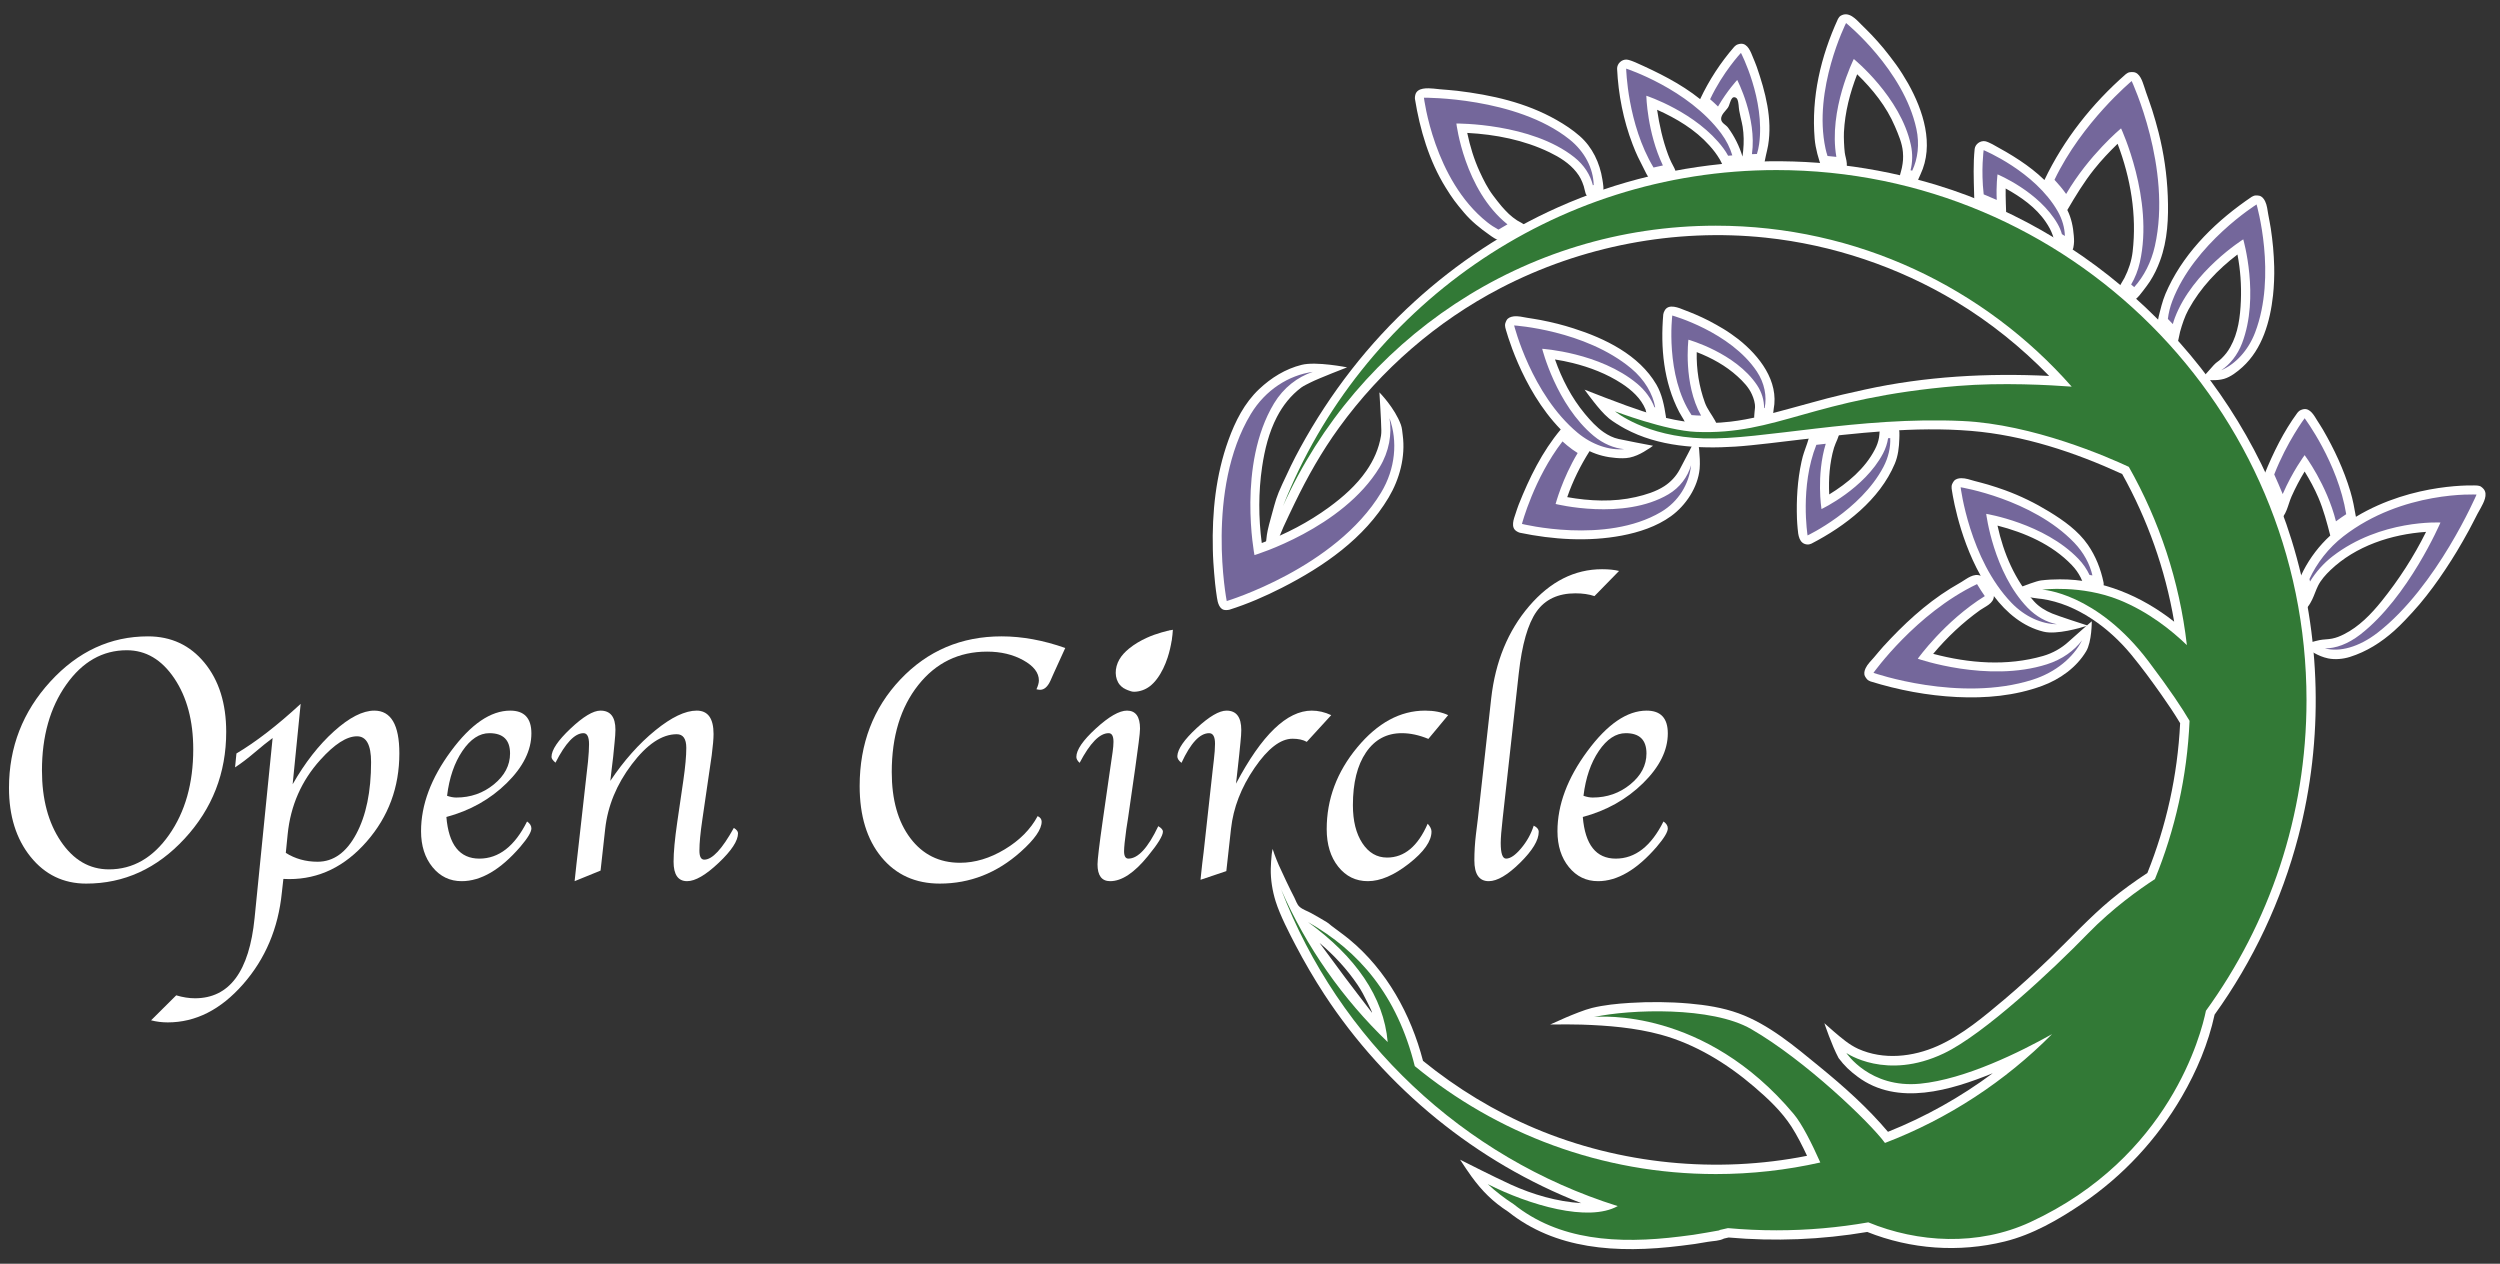 <?xml version="1.0" encoding="UTF-8" standalone="no"?><!DOCTYPE svg PUBLIC "-//W3C//DTD SVG 1.1//EN" "http://www.w3.org/Graphics/SVG/1.1/DTD/svg11.dtd"><svg width="100%" height="100%" viewBox="0 0 1454 735" version="1.1" xmlns="http://www.w3.org/2000/svg" xmlns:xlink="http://www.w3.org/1999/xlink" xml:space="preserve" xmlns:serif="http://www.serif.com/" style="fill-rule:evenodd;clip-rule:evenodd;stroke-linejoin:round;stroke-miterlimit:2;"><rect x="0" y="0" width="1454" height="735" fill="#333333" stroke="none"/><rect id="Logo-dark-background" serif:id="Logo dark background" x="0" y="0" width="1453.45" height="734.505" style="fill:none;"/><g><g><path d="M50.131,513.9c-13.185,0 -23.966,-5.193 -32.341,-15.579c-8.375,-10.386 -12.563,-23.747 -12.563,-40.082c0,-23.73 8.022,-44.351 24.067,-61.863c16.044,-17.512 34.964,-26.268 56.76,-26.268c13.521,0 24.486,5.126 32.895,15.377c8.409,10.252 12.613,23.646 12.613,40.183c0,23.932 -8.055,44.62 -24.167,62.065c-16.111,17.445 -35.199,26.167 -57.264,26.167Zm13.219,-8.274c13.925,-0 25.579,-6.683 34.964,-20.049c9.384,-13.366 14.076,-29.956 14.076,-49.769c0,-16.59 -3.666,-30.342 -10.999,-41.256c-7.332,-10.914 -16.548,-16.371 -27.648,-16.371c-14.06,-0 -25.799,6.666 -35.216,19.998c-9.418,13.332 -14.127,29.973 -14.127,49.921c-0,16.657 3.666,30.408 10.998,41.255c7.333,10.847 16.65,16.271 27.952,16.271Z" style="fill:#fff;fill-rule:nonzero;"/><path d="M164.818,511.176l-0.896,7.952c-2.084,20.804 -9.616,38.588 -22.594,53.352c-12.978,14.764 -27.57,22.145 -43.776,22.145c-3.361,0 -6.589,-0.403 -9.682,-1.21l14.622,-14.531c3.832,1.144 7.463,1.715 10.892,1.715c20.035,0 31.599,-15.573 34.691,-46.719l10.477,-104.641c-3.155,2.355 -6.543,5.079 -10.166,8.174c-4.43,3.767 -8.322,6.727 -11.677,8.88l0.805,-8.073c11.343,-6.727 23.793,-16.347 37.352,-28.859l-4.661,46.764c7.143,-12.525 15.162,-22.795 24.057,-30.808c8.894,-8.014 16.711,-12.021 23.45,-12.021c9.703,0 14.555,8.283 14.555,24.848c0,19.732 -6.352,36.853 -19.055,51.365c-12.704,14.512 -27.693,21.768 -44.967,21.768l-3.427,-0.101Zm1.407,-15.128c5.455,3.425 11.616,5.138 18.485,5.138c9.225,-0 16.716,-5.374 22.473,-16.123c5.758,-10.749 8.637,-24.688 8.637,-41.818c-0,-10.01 -2.729,-15.015 -8.187,-15.015c-5.995,0 -13.103,4.569 -21.322,13.705c-10.982,12.159 -17.315,26.569 -18.999,43.229l-1.087,10.884Z" style="fill:#fff;fill-rule:nonzero;"/><path d="M306.535,477.776c1.681,1.143 2.522,2.489 2.522,4.036c0,2.085 -2.152,5.651 -6.458,10.696c-11.503,13.32 -22.872,19.979 -34.106,19.979c-6.862,0 -12.513,-2.724 -16.953,-8.173c-4.439,-5.449 -6.659,-12.411 -6.659,-20.888c-0,-15.337 5.802,-30.86 17.406,-46.568c11.604,-15.708 23.091,-23.562 34.46,-23.562c8.207,0 12.31,4.406 12.31,13.219c0,9.889 -4.793,19.542 -14.379,28.96c-9.586,9.418 -21.274,15.977 -35.065,19.677c1.345,16.145 7.736,24.218 19.172,24.218c11.302,-0 20.552,-7.198 27.75,-21.594Zm-46.518,-14.935c1.951,0.673 3.733,1.009 5.348,1.009c8.341,0 15.64,-2.556 21.896,-7.668c6.257,-5.113 9.385,-11.1 9.385,-17.962c-0,-7.871 -4.003,-11.806 -12.008,-11.806c-5.785,0 -11.016,3.448 -15.691,10.343c-4.675,6.895 -7.652,15.59 -8.93,26.084Z" style="fill:#fff;fill-rule:nonzero;"/><path d="M349.294,506.332l-15.098,6.155l1.113,-10.292l0.809,-7.063l5.258,-46.821l0.607,-5.348c0.404,-4.171 0.607,-7.535 0.607,-10.091c-0,-4.305 -1.078,-6.458 -3.234,-6.458c-5.054,0 -10.478,5.718 -16.273,17.154c-1.547,-1.278 -2.321,-2.388 -2.321,-3.33c0,-4.036 3.688,-9.535 11.062,-16.498c7.375,-6.962 13.184,-10.444 17.427,-10.444c5.791,0 8.686,3.7 8.686,11.1c0,1.884 -0.168,4.406 -0.504,7.568l-0.808,8.173l-0.827,6.862l-0.828,7.164c7.938,-11.839 16.633,-21.61 26.084,-29.313c9.452,-7.703 17.507,-11.554 24.167,-11.554c6.526,0 9.788,4.536 9.788,13.607c0,2.755 -0.356,6.887 -1.069,12.397l-5.483,37.594c-1.116,7.526 -1.673,13.473 -1.673,17.84c-0,3.494 0.944,5.241 2.831,5.241c4.653,0 10.384,-6.155 17.194,-18.466c1.619,1.009 2.428,2.052 2.428,3.128c0,4.373 -3.755,10.108 -11.265,17.205c-7.51,7.097 -13.623,10.645 -18.337,10.645c-5.252,0 -7.878,-3.767 -7.878,-11.301c-0,-5.516 0.706,-13.152 2.119,-22.906l3.563,-24.419c1.144,-7.938 1.715,-14.228 1.715,-18.87c0,-5.314 -1.849,-7.971 -5.546,-7.971c-8.602,-0 -17.321,5.835 -26.158,17.507c-8.837,11.671 -13.995,24.201 -15.474,37.588l-2.682,24.217Z" style="fill:#fff;fill-rule:nonzero;"/><path d="M603.5,474.647c1.549,0.74 2.324,1.817 2.324,3.229c-0,4.44 -4.07,10.293 -12.21,17.558c-13.791,12.311 -29.465,18.466 -47.022,18.466c-14.195,0 -25.513,-5.129 -33.956,-15.388c-8.442,-10.259 -12.663,-24.033 -12.663,-41.321c-0,-24.689 7.904,-45.375 23.713,-62.058c15.808,-16.683 35.418,-25.025 58.828,-25.025c11.907,0 24.252,2.254 37.033,6.761l-6.761,14.833l-1.917,4.339c-1.614,3.431 -3.599,5.146 -5.953,5.146c-0.471,0 -1.178,-0.1 -2.119,-0.301c0.941,-2.076 1.412,-3.783 1.412,-5.122c0,-4.487 -3.014,-8.405 -9.042,-11.754c-6.028,-3.348 -13.049,-5.022 -21.064,-5.022c-16.433,-0 -29.785,6.486 -40.056,19.459c-10.271,12.973 -15.407,29.844 -15.407,50.613c0,16.065 3.604,28.87 10.81,38.414c7.206,9.545 16.837,14.317 28.892,14.317c8.689,0 17.36,-2.606 26.015,-7.82c8.654,-5.213 15.035,-11.655 19.143,-19.324Z" style="fill:#fff;fill-rule:nonzero;"/><path d="M673.646,480.5c1.808,1.076 2.712,2.119 2.712,3.128c-0,2.422 -2.927,7.198 -8.779,14.329c-7.871,9.687 -15.17,14.53 -21.897,14.53c-4.911,0 -7.366,-3.258 -7.366,-9.776c-0,-2.755 1.009,-11.222 3.027,-25.399l3.935,-27.413l1.817,-12.499c0.336,-2.352 0.504,-4.334 0.504,-5.947c0,-3.359 -0.937,-5.039 -2.813,-5.039c-5.222,0 -10.846,5.752 -16.873,17.255c-1.272,-1.143 -1.908,-2.287 -1.908,-3.431c0,-4.103 3.784,-9.619 11.352,-16.548c7.568,-6.929 13.606,-10.394 18.113,-10.394c5.045,0 7.568,3.494 7.568,10.482c-0,1.344 -0.269,4.099 -0.807,8.265l-2.019,14.917l-4.137,28.826l-1.009,6.45c-0.874,6.383 -1.312,10.65 -1.312,12.799c0,2.89 0.838,4.335 2.512,4.335c5.626,-0 11.419,-6.29 17.38,-18.87Zm-20.194,-80.221l8.476,-20.887c7.534,-3.095 13.723,-7.367 18.567,-12.816c0.672,0.942 1.009,1.918 1.009,2.927c-0,9.014 -9.351,19.273 -28.052,30.776Z" style="fill:#fff;fill-rule:nonzero;"/><path d="M718.864,455.778c14.928,-28.321 29.62,-42.482 44.076,-42.482c3.766,0 7.532,0.875 11.297,2.624l-14.217,15.539c-2.151,-1.21 -4.907,-1.816 -8.268,-1.816c-6.991,0 -14.368,5.668 -22.132,17.003c-7.764,11.335 -12.319,23.124 -13.663,35.368l-2.726,24.621l-15.004,5.045l0.303,-3.027l0.707,-6.559l0.807,-6.559l5.293,-48.031l0.61,-5.248c0.471,-3.969 0.706,-7.198 0.706,-9.687c0,-4.103 -1.145,-6.155 -3.434,-6.155c-5.389,0 -10.744,5.752 -16.064,17.255c-1.682,-1.278 -2.49,-2.59 -2.422,-3.935c0.202,-4.104 3.959,-9.536 11.271,-16.297c7.312,-6.76 13.091,-10.141 17.337,-10.141c5.727,0 8.59,3.767 8.59,11.302c0,1.816 -0.168,4.271 -0.504,7.366l-0.707,7.063l-0.927,8.477l-0.929,8.274Z" style="fill:#fff;fill-rule:nonzero;"/><path d="M842.248,415.92l-11.503,13.824c-5.382,-2.22 -10.528,-3.33 -15.439,-3.33c-8.813,0 -15.758,3.734 -20.837,11.201c-5.079,7.467 -7.619,17.692 -7.619,30.675c0,9.149 1.833,16.515 5.5,22.099c3.666,5.583 8.459,8.375 14.379,8.375c10.023,0 17.894,-6.559 23.612,-19.677c1.48,1.615 2.22,3.128 2.22,4.541c0,5.584 -4.356,11.789 -13.067,18.617c-8.712,6.828 -16.7,10.242 -23.966,10.242c-6.996,0 -12.731,-2.808 -17.204,-8.425c-4.474,-5.617 -6.711,-12.899 -6.711,-21.847c0,-17.423 5.92,-33.265 17.76,-47.527c11.84,-14.261 24.991,-21.392 39.454,-21.392c5.248,0 9.721,0.875 13.421,2.624Z" style="fill:#fff;fill-rule:nonzero;"/><path d="M892.008,480.197c1.942,0.942 2.913,2.153 2.913,3.633c0,4.844 -3.615,10.831 -10.847,17.961c-7.232,7.131 -13.303,10.696 -18.214,10.696c-5.583,0 -8.375,-4.036 -8.375,-12.108c-0,-4.911 0.303,-9.923 0.908,-15.035l1.11,-8.981l7.781,-70.231c2.422,-21.392 9.77,-39.253 22.045,-53.582c12.275,-14.328 26.416,-21.493 42.425,-21.493c3.901,0 7.196,0.337 9.887,1.009l-14.31,14.632c-3.157,-1.077 -6.852,-1.615 -11.085,-1.615c-10.078,0 -17.62,3.547 -22.625,10.639c-5.005,7.092 -8.448,19.109 -10.329,36.051l-9.364,84.505c-0.74,6.521 -1.11,11.193 -1.11,14.016c0,6.051 1.04,9.076 3.119,9.076c2.477,-0 5.39,-1.991 8.738,-5.973c3.349,-3.981 5.793,-8.381 7.333,-13.2Z" style="fill:#fff;fill-rule:nonzero;"/><path d="M967.473,477.776c1.682,1.143 2.523,2.489 2.523,4.036c-0,2.085 -2.153,5.651 -6.458,10.696c-11.504,13.32 -22.872,19.979 -34.107,19.979c-6.861,0 -12.512,-2.724 -16.952,-8.173c-4.44,-5.449 -6.66,-12.411 -6.66,-20.888c0,-15.337 5.802,-30.86 17.407,-46.568c11.604,-15.708 23.09,-23.562 34.459,-23.562c8.207,0 12.311,4.406 12.311,13.219c-0,9.889 -4.793,19.542 -14.379,28.96c-9.586,9.418 -21.275,15.977 -35.065,19.677c1.345,16.145 7.736,24.218 19.172,24.218c11.301,-0 20.551,-7.198 27.749,-21.594Zm-46.518,-14.935c1.951,0.673 3.734,1.009 5.348,1.009c8.342,0 15.641,-2.556 21.897,-7.668c6.256,-5.113 9.384,-11.1 9.384,-17.962c0,-7.871 -4.002,-11.806 -12.008,-11.806c-5.785,0 -11.015,3.448 -15.691,10.343c-4.675,6.895 -7.652,15.59 -8.93,26.084Z" style="fill:#fff;fill-rule:nonzero;"/><path d="M682.14,366.268c-0.087,1.965 -0.332,3.96 -0.639,5.943c-0.53,3.414 -1.307,6.849 -2.413,10.228c-1.408,4.301 -3.385,8.649 -6.208,12.414c-1.219,1.626 -2.612,3.119 -4.225,4.341c-2.713,2.057 -5.944,3.074 -8.994,3.135c-1.29,0.026 -2.594,-0.481 -3.699,-0.909c-1.756,-0.68 -3.434,-1.64 -4.638,-3.067c-3.16,-3.741 -3.191,-9.843 -0.282,-14.855c1.392,-2.399 3.391,-4.458 5.522,-6.214c3.18,-2.621 6.776,-4.685 10.399,-6.339c2.85,-1.301 5.748,-2.314 8.683,-3.156c2.15,-0.617 4.332,-1.167 6.494,-1.521Z" style="fill:#fff;"/></g><g><path d="M1151.98,334.897c-3.968,-1.752 -8.016,1.653 -11.162,3.552c-2.148,1.297 -4.344,2.514 -6.475,3.837c-14.678,9.116 -27.416,21.032 -39.033,33.74c-1.887,2.064 -3.621,4.263 -5.449,6.38c-1.676,1.941 -3.733,3.875 -4.837,6.245c-0.675,1.45 -1.126,3.202 -0.33,4.709c0.31,0.588 0.692,1.141 1.125,1.645c0.474,0.553 1.366,1.066 2.043,1.302c16.28,5.053 33.178,8.258 50.216,9.088c16.792,0.817 33.694,-0.652 49.563,-6.467c10.37,-3.8 19.987,-10.671 25.648,-20.094c3.382,-5.631 3.283,-17.488 3.283,-17.488c-0,-0 -9.777,8.428 -13.265,11.67c-4.262,3.959 -9.5,6.9 -15.093,8.506c-21.037,6.038 -42.933,4.282 -63.879,-1.243c8.015,-9.547 17.177,-18.201 27.325,-25.456c2.75,-1.967 7.985,-3.829 7.97,-8.142c7.355,9.737 16.97,17.801 28.906,20.713c7.599,1.854 21.349,-2.189 24.855,-3.291c0,-0 0.449,-0.39 0.448,-0.39c-2.48,-0.796 -16.337,-5.259 -20.321,-6.897c-3.924,-1.614 -7.696,-3.9 -10.528,-7.065c-11.096,-12.403 -17.737,-27.916 -21.241,-44.058c15.853,4.094 31.698,10.931 43.198,22.939c2.201,2.299 3.728,4.472 5.195,7.294c1.4,2.692 2.248,6.7 5.296,8.23c3.707,2.689 8.866,-1.19 7.974,-5.474c-1.619,-7.771 -4.549,-15.224 -9.07,-21.774c-5.687,-8.239 -14.11,-14.168 -22.518,-19.326c-8.158,-5.004 -16.779,-9.215 -25.772,-12.494c-3.238,-1.181 -6.521,-2.236 -9.819,-3.234c-2.611,-0.791 -5.271,-1.411 -7.902,-2.132c-2.453,-0.672 -5.09,-1.659 -7.685,-1.603c-1.589,0.034 -3.346,0.406 -4.339,1.779c-0.388,0.537 -0.713,1.123 -0.973,1.732c-0.286,0.672 -0.353,1.696 -0.265,2.408c-0,0 3.314,26.552 16.911,50.859Zm203.308,-23.426c-6.352,5.82 -11.682,12.789 -15.632,20.448c-1.942,3.766 -3.359,7.614 -5.092,11.471c-1.527,3.396 -4.649,8.013 -0.774,11.12c0.594,0.476 1.298,0.842 2.033,1.045c0.727,0.201 1.508,0.225 2.258,0.143c3.161,-0.343 5.474,-4.509 6.667,-6.96c1.276,-2.62 2.123,-5.437 3.422,-8.046c1.691,-3.398 4.435,-6.44 7.125,-9.023c14.756,-14.168 35.65,-20.969 55.707,-22.33c-7.137,14.365 -15.805,27.78 -25.846,40.28c-6.055,7.537 -13.168,14.893 -21.915,19.277c-2.359,1.182 -4.356,2.004 -6.954,2.528c-2.403,0.485 -4.898,0.393 -7.302,0.877c-2.554,0.513 -7.957,2.133 -10.44,2.882c5.037,3.218 9.513,6.475 15.409,7.722c4.049,0.856 8.791,0.413 12.717,-0.823c9.774,-3.075 18.244,-8.465 25.856,-15.26c2.18,-1.946 4.253,-4.011 6.27,-6.126c2.888,-3.031 5.735,-6.106 8.439,-9.303c2.704,-3.197 5.278,-6.507 7.775,-9.869c4.609,-6.206 9.948,-14.282 13.932,-20.905c2.389,-3.973 4.678,-8.006 6.909,-12.069c1.775,-3.233 3.38,-6.556 5.107,-9.815c0.6,-1.134 1.268,-2.232 1.875,-3.362c1.541,-2.87 4.307,-7.785 1.66,-10.945c-0.457,-0.547 -1.009,-1.017 -1.594,-1.424c-0.531,-0.369 -1.607,-0.588 -2.232,-0.624c-0,0 -36.72,-2.122 -70.468,18.19c-0.966,-5.367 -1.695,-9.656 -3.267,-14.891c-3.758,-12.516 -9.328,-24.417 -15.86,-35.71c-1.049,-1.812 -2.225,-3.547 -3.335,-5.322c-1.672,-2.673 -4.063,-7.401 -8.018,-6.666c-0.586,0.11 -1.156,0.311 -1.7,0.555c-0.691,0.31 -1.411,0.953 -1.86,1.552c-7.999,10.904 -14.001,23.112 -19.085,35.594c-0.6,1.45 -0.191,2.69 0.07,4.194c0.361,2.081 0.406,2.049 0.424,4.192c0.027,3.127 0.066,6.255 0.023,9.382c-0.03,2.212 -0.499,4.464 0.035,6.659c0.707,2.906 4.814,4.9 7.406,3.163c4.918,-3.297 5.505,-9.51 7.73,-14.518c2.209,-4.972 4.779,-9.875 7.618,-14.517c2.98,4.867 5.737,9.896 7.974,15.152c3.038,7.136 5.002,14.591 6.933,22.082Zm-640.305,43.149c10.555,-3.332 20.783,-7.778 30.637,-12.799c24.174,-12.319 47.885,-28.668 62.006,-52.45c6.408,-10.791 9.873,-23.751 8.197,-36.311c-0.268,-2.012 -0.363,-4.088 -1.052,-5.996c-3.528,-9.772 -12.504,-18.861 -12.504,-18.861c-0,-0 1.053,16.513 1.115,22.076c0.012,1.046 -0.023,2.101 -0.191,3.134c-1.215,7.477 -4.239,14.268 -8.539,20.468c-5.783,8.338 -13.575,15.212 -21.715,21.159c-11.946,8.73 -25.229,15.656 -39.094,20.783c-1.915,-14.658 -1.966,-29.639 0.201,-44.275c1.476,-9.972 3.933,-20.068 8.622,-29.067c3.486,-6.691 8.09,-12.528 14.142,-17.083c1.307,-0.984 4.058,-2.274 5.505,-3.011c4.625,-2.356 21.17,-8.733 21.17,-8.733c0,-0 -17.943,-3.589 -26.444,-1.461c-9.417,2.357 -17.685,7.472 -24.758,14.154c-8.552,8.079 -13.855,18.652 -17.816,29.587c-7.37,20.351 -9.582,42.027 -9.079,63.562c0.058,2.49 0.136,4.981 0.302,7.466c0.277,4.146 0.606,8.29 1.026,12.424c0.279,2.748 0.677,5.483 1.072,8.216c0.401,2.785 1.409,7.174 5.015,7.202c0.73,0.005 1.484,0.027 2.182,-0.184Zm499.231,-11.551c-0.154,-0.161 -0.487,-0.531 -0.62,-0.71c-0.068,-0.092 -0.089,-0.226 -0.173,-0.308c-0.055,-0.054 -0.058,0.081 -0.054,0.091c0.027,0.065 0.104,0.101 0.148,0.149c0.12,0.127 0.233,0.259 0.349,0.389c0.117,0.13 0.227,0.266 0.35,0.389Zm-156.154,-95.705c-4.663,0.891 -5.752,6.823 -6.998,10.5c-1.482,4.37 -2.317,6.077 -3.301,10.602c-2.376,10.92 -3.022,22.077 -2.645,33.224c0.063,1.871 0.232,3.737 0.384,5.602c0.314,3.849 0.84,9.032 5.664,9.386c0.741,0.055 1.706,-0.191 2.369,-0.504c19.641,-10.152 39.646,-25.5 48.485,-46.486c1.915,-4.548 2.491,-9.553 2.631,-14.44c0.07,-2.482 0.317,-5.458 -0.836,-7.808c-0.924,-4.486 -7.753,-4.428 -9.632,-0.727c-1.216,2.394 -0.908,5.25 -1.352,7.797c-0.43,2.464 -1.209,4.604 -2.354,6.821c-5.818,11.265 -15.961,19.707 -26.6,26.226c-0.214,-4.484 -0.166,-9.226 0.264,-13.697c0.219,-2.277 0.517,-4.55 0.939,-6.799c0.42,-2.241 0.912,-4.475 1.585,-6.654c1.045,-3.384 3.01,-6.273 3.329,-9.857c0.362,-4.077 -3.758,-6.854 -7.451,-5.498c-1.848,0.679 -2.807,1.295 -4.481,2.312Zm-150.342,2.422c-10.852,12.945 -18.304,28.238 -24.509,43.845c-0.671,1.69 -1.188,3.438 -1.771,5.16c-1.014,2.998 -2.969,7.944 0.572,10.149c0.587,0.366 1.205,0.721 1.876,0.888c19.304,4.02 39.82,5.351 59.294,1.677c10.005,-1.888 20.381,-5.28 28.703,-11.313c8.61,-6.242 15.621,-16.787 16.629,-27.546c0.326,-3.48 0.02,-7.602 -0.267,-10.907c-0.173,-1.995 -0.477,-3.976 -0.749,-5.96c-0.112,-0.822 -0.257,-1.639 -0.402,-2.455c-3.353,6.645 -6.707,13.291 -10.234,19.845c-2.082,3.869 -5.185,7.178 -8.862,9.572c-4.935,3.211 -10.944,5.033 -16.625,6.338c-13.066,3.002 -26.748,2.379 -39.864,0.055c3.251,-9.445 7.658,-18.299 12.982,-26.739c4.797,2.289 9.996,3.55 15.284,3.956c2.628,0.202 5.504,0.326 8.138,-0.238c2.822,-0.603 5.617,-1.864 8.096,-3.317c1.318,-0.773 2.604,-1.601 3.881,-2.439c0.522,-0.343 1.019,-0.723 1.514,-1.103c-6.696,-1.265 -13.392,-2.53 -20.058,-3.944c-3.054,-0.648 -6.066,-2.165 -8.616,-3.928c-4.15,-2.869 -7.725,-6.806 -10.932,-10.656c-7.761,-9.316 -13.383,-20.268 -17.409,-31.66c3.43,0.545 6.844,1.213 10.215,2.048c10.031,2.482 19.94,6.279 28.622,11.959c5.725,3.745 11.139,8.573 13.802,15.025c0.183,0.734 0.995,3.99 1.444,5.77l0.025,0.153l0.012,-0.004c0.388,1.536 1.284,3.16 2.797,3.842c3.685,1.662 8.283,-1.415 7.597,-5.559c-0.985,-6.398 -2.244,-13.001 -5.557,-18.666c-10.079,-17.233 -29.962,-26.866 -48.288,-32.679c-3.002,-0.952 -6.027,-1.839 -9.08,-2.613c-3.286,-0.834 -6.603,-1.551 -9.929,-2.207c-2.63,-0.519 -5.291,-0.871 -7.934,-1.319c-2.496,-0.423 -5.218,-1.134 -7.781,-0.803c-1.575,0.204 -3.27,0.767 -4.092,2.245c-0.323,0.581 -0.579,1.204 -0.765,1.842c-0.209,0.715 -0.152,1.745 0.026,2.456c-0,-0 8.937,35.364 32.215,59.23Zm123.831,-11.705c3.179,-16.458 -8.305,-31.098 -20.461,-40.742c-2.169,-1.721 -6.26,-4.577 -8.642,-5.991c-2.801,-1.662 -5.626,-3.289 -8.519,-4.787c-2.533,-1.311 -5.135,-2.49 -7.748,-3.634c-2.083,-0.912 -4.219,-1.696 -6.333,-2.533c-3.288,-1.301 -9.45,-4.136 -11.749,0.351c-0.342,0.668 -0.653,1.381 -0.744,2.126c-1.657,19.358 0.19,39.317 9.271,56.766c0.776,1.492 1.742,2.876 2.558,4.346c1.55,2.792 1.355,3.203 3.31,5.836c1.098,1.478 3.03,1.837 4.657,2.308c2.941,0.851 8.118,2.955 10.252,-0.565c0.428,-0.705 0.781,-1.461 1.06,-2.237c0.532,-1.484 -0.263,-3.367 -0.937,-4.609c-1.861,-3.428 -4.593,-6.757 -5.943,-10.484c-3.44,-9.497 -4.99,-19.344 -4.772,-29.441c8.609,3.341 16.838,7.844 23.701,14.088c3.264,2.969 6.575,6.389 8.397,10.502c1.06,2.394 1.94,5.062 1.8,7.727c-0.146,2.793 -1.45,7.331 1.046,9.725c3.012,2.89 8.59,1.404 9.108,-2.959c0,-0 0.565,-4.756 0.688,-5.793Zm71.134,7.831c-0.769,-0.725 -1.786,-1.245 -2.841,-1.368c-0.354,-0.041 -0.715,0.006 -1.067,-0.048c-0.233,-0.036 0.472,-0.016 0.708,-0.006c0.212,0.008 0.425,0.024 0.635,0.061c0.977,0.173 1.893,0.618 2.565,1.361Zm152.14,-53.724c0.443,3.547 0.138,10.166 4.992,10.96c0.724,0.119 1.481,0.188 2.201,0.045c0.74,-0.147 1.417,-0.531 2.078,-0.895c2.951,-1.621 3.115,-6.756 3.835,-9.331c1.23,-4.393 2.696,-8.892 4.899,-12.922c6.934,-12.686 17.018,-23.312 28.48,-32.023c1.717,8.844 2.34,17.872 1.98,26.87c-0.371,9.267 -1.529,18.72 -6.142,26.944c-1.491,2.659 -2.97,4.532 -5.139,6.667c-1.964,1.933 -2.596,1.801 -4.481,3.819c-2.637,2.823 -5.056,5.845 -7.697,8.664c4.454,-0.101 9.251,0.639 13.642,-0.641c3.928,-1.146 7.743,-4.139 10.704,-6.82c11.638,-10.536 16.15,-26.623 17.809,-41.724c0.553,-5.04 0.834,-11.577 0.69,-16.647c-0.107,-3.735 -0.306,-7.47 -0.638,-11.192c-0.331,-3.715 -0.808,-7.417 -1.35,-11.107c-0.402,-2.737 -0.999,-5.442 -1.481,-8.166c-0.447,-2.522 -0.678,-5.343 -1.838,-7.683c-0.71,-1.432 -1.798,-2.879 -3.472,-3.198c-0.653,-0.125 -1.324,-0.171 -1.988,-0.148c-0.725,0.024 -1.682,0.4 -2.286,0.779c-19.864,13.432 -37.985,30.743 -48.466,52.619c-2.705,5.646 -3.518,8.515 -5.06,14.565c-0.854,3.353 -1.777,7.05 -1.272,10.565Zm-65.786,-87.487c-8.84,-8.609 -19.467,-14.949 -30.231,-20.817c-0.926,-0.505 -3.199,-1.599 -4.267,-1.757c-2.832,-0.42 -5.684,1.62 -6.078,4.485c-0.894,8.702 -0.546,17.317 -0.313,26.055c0.091,3.409 -0.086,8.331 3.106,10.54c1.009,0.692 2.039,1.35 3.065,2.016c2.77,1.799 7.517,5.24 10.624,2.012c0.523,-0.543 0.972,-1.161 1.354,-1.811c0.332,-0.565 0.484,-1.647 0.466,-2.283c0,-0 -0.365,-9.014 -0.269,-13.52c8.846,4.882 17.65,11.016 23.373,19.524c1.775,2.64 2.988,4.81 4.056,7.816c1.213,3.412 0.636,8.099 3.877,10.51c2.912,2.166 7.443,-0.186 8.085,-3.602c0.498,-2.653 0.447,-4.06 0.243,-6.737c-0.395,-5.184 -1.43,-10.314 -3.773,-14.994c4.789,-8.212 9.687,-16.26 15.622,-23.712c4.181,-5.25 8.803,-10.143 13.624,-14.806c7.605,20.046 11.217,41.391 8.739,62.78c-0.613,5.289 -2.347,10.509 -4.761,15.241c-1.677,3.289 -5.575,7.615 -2.642,11.375c0.318,0.475 0.689,0.917 1.102,1.311c0.41,0.391 0.85,0.767 1.351,1.029c4.548,2.377 8.627,-3.052 10.934,-6.118c1.355,-1.803 2.769,-3.567 3.992,-5.462c1.222,-1.896 2.335,-3.867 3.33,-5.89c0.995,-2.023 1.852,-4.114 2.632,-6.228c4.446,-12.058 4.992,-24.937 4.501,-37.651c-0.483,-12.498 -2.278,-24.867 -5.343,-36.992c-1.106,-4.377 -2.371,-8.714 -3.716,-13.023c-1.066,-3.417 -2.357,-6.759 -3.515,-10.146c-0.404,-1.183 -0.768,-2.38 -1.173,-3.564c-0.999,-2.926 -2.48,-8.049 -6.287,-8.344c-0.73,-0.056 -1.471,-0.028 -2.196,0.078c-0.677,0.1 -1.62,0.642 -2.134,1.068c-19.586,17.117 -36.205,38.067 -47.378,61.617Zm-267.008,7.202c1.052,4.794 8.462,5.393 10.1,0.695c0.882,-2.53 0.207,-5.765 -0.18,-8.245c-1.495,-9.581 -5.808,-18.773 -13.189,-25.235c-4.147,-3.631 -8.706,-6.639 -13.49,-9.358c-17.819,-10.129 -37.675,-14.534 -57.858,-16.965c-3.358,-0.405 -6.74,-0.584 -10.109,-0.898c-1.174,-0.11 -2.344,-0.278 -3.52,-0.376c-3.389,-0.283 -9.631,-0.786 -10.664,3.739c-0.163,0.715 -0.286,1.463 -0.199,2.191c2.897,17.909 8.221,36.044 17.843,51.567c3.997,6.448 5.873,8.921 10.775,14.705c4.176,4.925 9.248,9.018 14.508,12.721c2.007,1.412 4.363,3.338 7.011,3.365c3.365,0.078 6.732,0.138 10.098,0.099c3.831,-0.043 6.961,-4.848 4.47,-8.12c-1.322,-1.736 -3.525,-2.487 -5.29,-3.603c-1.355,-0.857 -3.608,-2.596 -4.753,-3.722c-1.436,-1.411 -2.849,-2.851 -4.157,-4.382c-1.75,-2.05 -3.384,-4.198 -5.009,-6.349c-3.219,-4.261 -5.598,-9.053 -7.829,-13.883c-3.316,-7.182 -5.613,-14.827 -7.248,-22.553c16.506,0.884 32.927,4.08 47.884,11.297c5.801,2.799 11.544,6.371 15.588,11.49c2.182,2.763 3.174,4.869 4.293,8.189c0.399,1.184 0.501,2.456 0.925,3.631Zm144.516,-10.615c2.758,1.315 6.082,-0.186 7.185,-2.973c0.434,-1.099 0.454,-2.152 0.366,-3.342c-0.155,-2.11 -0.916,-4.136 -1.183,-6.234c-0.381,-3.01 -0.632,-8.886 -0.478,-11.91c0.593,-11.645 3.493,-22.801 7.693,-33.641c8.973,8.689 17.046,18.755 21.959,30.329c2.009,4.733 4.211,9.7 4.641,14.915c0.287,3.478 0.085,5.751 -0.593,9.166c-0.505,2.548 -1.786,5.094 -1.133,7.761c1.12,4.58 8.007,4.884 9.872,0.718l2.062,-4.607c8.157,-17.245 1.613,-37.217 -7.15,-52.879c-1.741,-3.113 -4.869,-8.106 -6.983,-10.982c-2.377,-3.233 -4.796,-6.44 -7.349,-9.535c-2.228,-2.701 -4.592,-5.289 -6.985,-7.845c-1.901,-2.03 -3.929,-3.937 -5.892,-5.907c-3.116,-3.127 -7.307,-8.052 -12.138,-5.095c-0.55,0.337 -1.204,1.244 -1.485,1.803c-10.032,21.907 -15.575,45.512 -13.541,69.667c0.494,5.859 2.271,11.85 4.255,17.315c0.985,2.715 4.126,4.319 6.877,3.276Zm-77.748,-43.632c-11.331,-9.087 -24.448,-15.512 -37.648,-21.392c-1.086,-0.484 -3.761,-1.524 -4.973,-1.614c-2.987,-0.22 -5.715,2.334 -5.673,5.333c0.72,14.961 3.629,29.876 8.991,43.877c2.382,6.222 3.566,8.359 6.877,14.887c1.551,3.057 2.747,6 5.909,7.628c1.609,0.828 4.109,0.185 5.679,-0.061c2.689,-0.42 6.83,-1.176 6.805,-4.734c-0.021,-2.866 -1.582,-4.8 -2.774,-7.329c-0.665,-1.414 -1.288,-2.85 -1.832,-4.315c-3.124,-8.422 -5.083,-17.221 -6.386,-26.094c11.17,4.985 22.124,11.505 30.363,20.706c2.553,2.85 4.136,4.921 6.115,8.198c1.246,2.062 1.92,4.917 3.995,6.386c2.811,1.991 7.729,0.856 9.333,-2.208c1.966,3.959 8.659,4.412 11.196,0.832c1.465,-2.069 1.751,-4.886 2.26,-7.254c0.426,-1.979 0.962,-3.937 1.294,-5.934c2.584,-15.512 -1.58,-31.125 -6.602,-45.695c-0.658,-1.909 -1.488,-3.756 -2.247,-5.628c-1.175,-2.899 -2.963,-8.048 -6.999,-7.802c-0.6,0.036 -1.194,0.177 -1.765,0.362c-0.754,0.244 -1.556,0.822 -2.084,1.402c-7.978,9.193 -14.649,19.429 -19.834,30.449Zm24.636,33.392c0.649,-4.608 0.913,-9.305 0.504,-13.949c-0.482,-5.47 -1.206,-6.402 -2.387,-12.667c-0.408,-2.164 -0.22,-4.634 -1.132,-6.709c-0.45,-1.024 -2.069,-1.677 -2.906,-0.703c-1.423,1.656 -1.433,4.023 -2.68,5.771c-1.272,1.786 -3.875,3.868 -3.825,6.408c0.046,2.362 2.762,3.317 3.973,4.956c3.75,5.076 6.633,10.852 8.453,16.893Z" style="fill:#fff;"/><path d="M901.598,595.846c2.995,-1.365 5.99,-2.731 9.018,-4.021c3.879,-1.653 11.004,-4.568 15.244,-5.601c7.099,-1.73 14.734,-2.489 21.987,-2.938c11.516,-0.712 23.186,-0.641 34.684,0.37c9.68,0.851 19.399,2.364 28.579,5.679c17.672,6.381 32.836,19.335 47.15,31.044c14.185,11.603 27.944,23.841 39.782,37.878c21.856,-8.728 42.312,-20.229 60.931,-34.067c-24.27,9.846 -55.246,19.437 -78.55,2.052c-4.57,-3.41 -7.658,-6.289 -11.091,-10.86c-4.104,-7.66 -8.283,-20.291 -8.283,-20.291c1.854,1.658 3.71,3.317 5.606,4.927c4.301,3.65 8.84,7.622 14.039,9.968c14.708,6.637 31.784,4.774 46.215,-1.652c14.444,-6.431 27.116,-17.227 39.088,-27.291c8.38,-7.045 18.489,-16.356 26.375,-23.946c11.696,-11.259 22.735,-23.344 35.214,-33.765c6.64,-5.544 14.262,-10.96 21.336,-15.629c10.911,-27.148 17.538,-56.457 19.052,-87.101c-3.337,-5.568 -7.214,-11.336 -10.96,-16.634c-5.653,-7.994 -11.194,-15.593 -17.428,-23.163c-12.939,-15.712 -31.576,-29.511 -52.126,-32.476c-3.246,-0.161 -21.176,-3.32 -21.176,-3.32c2.954,-1.203 5.91,-2.406 8.887,-3.55c1.811,-0.696 9.22,-3.555 11.872,-3.887c3.623,-0.453 7.285,-0.619 10.937,-0.633c24.47,-0.093 47.501,9.647 66.515,24.639c-5.207,-30.693 -15.593,-59.632 -30.23,-85.892c-27.706,-12.722 -57.33,-22.547 -87.864,-25.08c-33.1,-2.745 -66.577,1.357 -99.412,5.073c-9.062,1.025 -26.511,3.35 -37.735,4.066c-21.672,1.382 -44.646,0.09 -64.144,-10.421c-2.508,-1.352 -7.117,-4.137 -9.313,-5.959c-3.278,-2.721 -6.343,-6.465 -8.945,-9.757c-1.812,-2.292 -3.547,-4.643 -5.282,-6.993c8.082,3.16 16.165,6.321 24.325,9.276c12.074,4.372 24.861,8.404 37.713,9.705c7.585,0.767 15.226,0.508 22.795,-0.359c11.798,-1.352 23.233,-4.569 34.659,-7.656c21.696,-5.862 21.581,-6.183 43.533,-11.002c35.104,-7.706 71.357,-9.692 107.192,-7.933c-16.181,-16.645 -34.433,-31.342 -54.328,-43.323c-33.428,-20.131 -71.723,-32.999 -110.532,-37.099c-52.872,-5.585 -107.139,4.838 -154.285,29.375c-37.061,19.289 -69.33,47.293 -93.846,81.117c-10.19,14.058 -18.32,28.482 -25.869,44.066c-2.205,4.553 -4.376,9.124 -6.484,13.723c-0.753,1.644 -1.427,3.324 -2.099,5.003c-0.335,0.837 -0.628,1.691 -0.92,2.544l-7.299,2.839c0.211,-1.942 0.421,-3.885 0.689,-5.819c0.459,-3.305 2.002,-8.72 2.879,-11.881c2.295,-8.271 2.519,-9.869 6.101,-17.665c3.375,-7.346 6.44,-13.816 10.319,-20.913c17.429,-31.886 39.773,-60.844 66.671,-85.328c24.659,-22.446 52.841,-41.082 83.297,-54.686c69.027,-30.83 148.149,-34.968 220.318,-12.977c97.322,29.655 176.284,109.345 206.357,206.356c17.266,55.698 18.712,116.074 3.961,172.505c-9.708,37.138 -26.292,72.459 -48.705,103.624c-3.661,16.837 -10.437,32.862 -19.074,47.729c-14.422,24.825 -34.236,46.14 -58.005,62.242c-13.72,9.294 -28.814,17.998 -45.054,21.988c-26.581,6.53 -54.429,4.572 -79.877,-5.565c-26.594,4.52 -53.774,5.589 -80.645,3.225c-0.892,0.21 -1.784,0.415 -2.674,0.614c-2.789,1.443 -6.134,1.357 -9.231,1.876c-5.179,0.947 -10.349,1.711 -15.493,2.285c-38.302,4.784 -73.523,1.967 -100.813,-19.782c-8.89,-5.746 -15.087,-11.923 -21.328,-20.48c-2.319,-3.18 -4.473,-6.478 -6.625,-9.774c3.994,2.026 7.989,4.052 12.011,6.024c5.832,2.86 11.634,5.788 17.549,8.473c12.795,5.808 26.798,9.886 40.865,10.773c-60.804,-23.643 -113.684,-66.784 -149.363,-121.371c-5.914,-9.047 -11.859,-19.281 -16.791,-28.723c-3.354,-6.422 -9.017,-17.301 -11.559,-25.472c-1.877,-6.03 -2.951,-12.657 -2.818,-18.988c0.059,-2.782 0.278,-5.561 0.543,-8.331c0.1,-1.049 0.324,-2.083 0.548,-3.112c0.301,0.968 0.602,1.937 0.962,2.886c0.828,2.184 1.651,4.374 2.598,6.509c1.841,4.147 6.511,14.051 9.098,18.979c0.921,1.754 1.443,3.846 2.902,5.185c1.928,1.769 4.599,2.498 6.875,3.788c3.054,1.731 6.139,3.413 9.114,5.276c0.99,0.62 1.832,1.45 2.76,2.161c3.432,2.627 6.986,5.099 10.319,7.851c21.657,17.882 35.83,43.688 42.819,70.62c19.79,16.078 41.823,29.469 65.33,39.371c49.38,20.798 105.507,26.313 158.023,15.85c-2.589,-5.528 -5.715,-11.772 -9.028,-16.914c-5.781,-8.971 -13.733,-16.397 -21.784,-23.292c-15.693,-13.439 -34.204,-24.809 -54.29,-30.264c-14.885,-4.042 -30.67,-5.337 -46.024,-5.838c-2.837,-0.093 -5.676,-0.114 -8.514,-0.123c-3.247,-0.011 -6.494,0.026 -9.74,0.063Zm-134.136,-47.428c5.033,6.701 9.904,13.523 14.937,20.223c5.032,6.699 10.157,13.328 15.258,19.974c0.081,0.105 0.156,0.255 0.288,0.277c0.076,0.013 0.018,-0.158 -0.009,-0.23c-0.191,-0.514 -0.409,-1.017 -0.64,-1.514c-0.614,-1.32 -1.245,-2.633 -1.895,-3.935c-1.977,-3.961 -3.375,-6.806 -5.864,-10.48c-6.175,-9.113 -13.691,-17.201 -22.075,-24.315Z" style="fill:#fff;"/><path d="M1149.85,339.721c1.404,2.365 2.904,4.699 4.508,6.978c-23.444,14.604 -38.977,36.421 -38.977,36.421c0,0 40.682,14.193 75.111,3.232c8.739,-2.782 15.866,-7.882 20.416,-13.942c-4.95,9.913 -15.291,18.627 -28.718,22.901c-42.44,13.512 -92.589,-3.983 -92.589,-3.983c0,-0 24.658,-34.635 60.249,-51.607Zm193.325,-2.967c4.228,-9.186 11.083,-18.112 19.719,-24.805c34.548,-26.774 77.473,-24.303 77.473,-24.303c-0,-0 -22.976,53.54 -57.524,80.314c-10.93,8.471 -22.24,11.446 -30.717,9.111c6.164,0.148 13.475,-2.495 20.589,-8.008c28.027,-21.72 46.665,-65.154 46.665,-65.154c0,0 -34.821,-2.004 -62.848,19.716c-5.251,4.07 -9.691,9.157 -13.029,14.589c-0.108,-0.484 -0.216,-0.968 -0.328,-1.46Zm-127.918,-2.369c-1.538,-3.296 -3.716,-6.506 -6.507,-9.408c-19.857,-20.646 -53.575,-26.121 -53.575,-26.121c-0,-0 4.159,33.905 24.016,54.551c5.04,5.24 11.164,8.522 17.068,9.635c-8.785,-0.048 -18.604,-4.349 -26.349,-12.401c-24.478,-25.45 -29.604,-67.245 -29.604,-67.245c-0,0 41.563,6.749 66.042,32.199c5.533,5.754 9.113,12.492 10.598,19.073c-0.567,-0.099 -1.13,-0.193 -1.689,-0.283Zm-451.715,-118.108c-8.902,2.946 -17.078,9.246 -22.549,18.303c-21.553,35.685 -11.393,88.271 -11.393,88.271c0,-0 51.273,-15.48 72.826,-51.165c5.471,-9.057 7.242,-19.226 5.707,-28.476c4.826,13.327 3.506,29.375 -4.9,43.291c-26.568,43.988 -89.772,63.07 -89.772,63.07c0,-0 -12.525,-64.823 14.044,-108.81c8.405,-13.917 21.995,-22.554 36.037,-24.484Zm335.816,38.514c0.243,5.349 -1.039,11.244 -3.983,16.825c-13.319,25.246 -44.093,39.79 -44.093,39.79c-0,-0 -4.55,-28.474 5.11,-52.691c1.804,-0.209 3.625,-0.417 5.459,-0.622c-5.603,18.425 -2.479,37.977 -2.479,37.977c-0,0 24.965,-11.798 35.77,-32.279c1.546,-2.932 2.528,-5.971 2.973,-8.927c0.414,-0.025 0.828,-0.049 1.243,-0.073Zm-190.61,1.933c0.868,0.786 1.754,1.557 2.658,2.309c1.991,1.659 4.055,3.14 6.162,4.447c-8.963,14.955 -12.829,29.637 -12.829,29.637c0,0 39.504,9.838 65.649,-5.644c6.636,-3.929 11.151,-10.068 13.143,-16.893c-1.115,10.867 -7.248,21.135 -17.444,27.173c-32.228,19.084 -80.925,6.957 -80.925,6.957c0,0 6.967,-26.46 23.586,-47.986Zm413.942,19.207c7.445,-19.029 17.689,-32.677 17.689,-32.677c0,-0 19.318,25.737 24.178,55.8c-2.004,1.303 -3.994,2.688 -5.961,4.157c-5.351,-21.366 -18.217,-38.507 -18.217,-38.507c0,-0 -6.953,9.263 -12.761,22.657l-0.098,-0.24c-1.528,-3.729 -3.125,-7.43 -4.789,-11.1l-0.041,-0.09Zm-360.5,-39.128c-1.864,-4.887 -5.275,-9.712 -10.034,-13.674c-21.792,-18.145 -55.217,-20.268 -55.217,-20.268c-0,-0 8.142,32.488 29.934,50.633c5.531,4.605 11.879,7.21 17.751,7.731c-8.542,0.784 -18.604,-2.46 -27.103,-9.536c-26.863,-22.368 -36.9,-62.415 -36.9,-62.415c-0,-0 41.203,2.617 68.066,24.985c7.76,6.461 12.614,14.783 13.99,22.684l-0.249,-0.071l-0.238,-0.069Zm21.619,4.613c-15.456,-23.154 -11.219,-57.907 -11.219,-57.907c0,0 33.731,9.403 49.193,32.556c4.483,6.712 5.918,14.454 4.549,21.223l-0.35,0.086c0.055,-4.461 -1.278,-9.176 -4.093,-13.391c-12.543,-18.782 -39.906,-26.41 -39.906,-26.41c-0,0 -3.109,25.492 7.365,44.142c-0.811,-0.018 -1.63,-0.044 -2.458,-0.077c-0.992,-0.04 -2.022,-0.116 -3.081,-0.222Zm277.023,-55.926c0.414,-3.452 1.272,-6.983 2.607,-10.482c12.753,-33.416 48.983,-56.099 48.983,-56.099c-0,-0 11.903,41.053 -0.85,74.469c-4.035,10.571 -11.512,18.459 -19.72,21.966c5.084,-3.367 9.508,-8.846 12.134,-15.726c10.345,-27.107 0.689,-60.411 0.689,-60.411c-0,-0 -29.39,18.401 -39.736,45.509c-0.48,1.258 -0.885,2.522 -1.215,3.782l-0.184,-0.194c-0.876,-0.921 -1.758,-1.837 -2.644,-2.749l-0.064,-0.065Zm-21.361,-20.012c2.257,-3.837 4.009,-8.207 5.077,-12.962c8.251,-36.741 -10.943,-77.86 -10.943,-77.86c-0,0 -18.672,15.482 -31.938,38.164c-2.076,-2.925 -4.367,-5.673 -6.782,-8.239c16.049,-33.517 44.898,-57.437 44.898,-57.437c-0,0 23.66,50.687 13.49,95.978c-2.123,9.451 -6.438,17.669 -12.023,23.888l-0.117,-0.102c-0.481,-0.417 -0.963,-0.832 -1.446,-1.246l-0.216,-0.184Zm-85.756,-52.429c-1.612,-14.214 -0.028,-25.718 -0.028,-25.718c0,0 29.764,12.319 43.063,35.507c2.696,4.7 4.06,9.712 4.18,14.407c-0.57,-0.355 -1.141,-0.708 -1.719,-1.063c-0.562,-2.008 -1.397,-4.018 -2.512,-5.962c-10.788,-18.81 -34.933,-28.803 -34.933,-28.803c-0,-0 -0.863,6.263 -0.456,14.868l-0.034,-0.015c-2.361,-1.041 -4.734,-2.053 -7.118,-3.039l-0.443,-0.182Zm-282.231,20.491c-2.281,-1.224 -4.476,-2.661 -6.547,-4.31c-31.065,-24.729 -36.779,-72.407 -36.779,-72.407c0,0 53.541,-0.509 84.606,24.22c9.059,7.212 13.882,16.988 14.134,26.535l-0.346,0.123l-0.131,0.047c-1.447,-5.963 -5.075,-11.731 -10.758,-16.255c-25.201,-20.061 -68.635,-19.648 -68.635,-19.648c0,-0 4.621,38.554 29.719,58.645l-0.222,0.126c-1.597,0.908 -3.187,1.829 -4.769,2.763l-0.272,0.161Zm191.405,-42.811c-0.463,-1.401 -0.858,-2.849 -1.178,-4.337c-7.412,-34.45 11.958,-72.994 11.958,-72.994c-0,0 33.507,27.168 40.918,61.619c1.891,8.788 0.824,17.375 -2.44,24.246l-0.064,-0.016c-0.159,-0.041 -0.318,-0.081 -0.476,-0.122l-0.434,-0.11c1.157,-4.509 1.298,-9.564 0.192,-14.703c-6.012,-27.947 -33.194,-49.987 -33.194,-49.987c0,-0 -14.87,29.59 -10.144,56.924l-0.388,-0.042c-1.501,-0.161 -3.003,-0.313 -4.507,-0.455l-0.243,-0.023Zm-101.197,6.705c-15.222,-25.376 -15.913,-57.525 -15.913,-57.525c-0,0 35.975,11.716 55.263,37.69c3.031,4.082 5.189,8.457 6.466,12.777c-0.813,0.065 -1.625,0.133 -2.437,0.205c-0.788,-1.469 -1.703,-2.915 -2.745,-4.319c-15.647,-21.071 -44.831,-30.575 -44.831,-30.575c-0,-0 0.457,21.267 9.636,40.546c-1.818,0.385 -3.631,0.785 -5.439,1.201Zm57.234,-7.766l0.012,-0.087c2.901,-21.041 -8.575,-43.07 -8.575,-43.07c-0,-0 -5.775,6.147 -11.168,15.439c-1.497,-1.466 -3.033,-2.876 -4.594,-4.232c7.406,-15.757 17.933,-26.962 17.933,-26.962c0,-0 14.147,27.156 10.572,53.092c-0.274,1.987 -0.707,3.896 -1.278,5.705c-0.97,0.034 -1.94,0.072 -2.902,0.115Z" style="fill:#74679b;"/><path d="M1282.96,587.872c36.797,-50.771 58.505,-113.194 58.505,-180.647c0,-170.163 -138.15,-308.314 -308.314,-308.314c-130.294,0 -241.819,80.998 -286.934,195.363c43.145,-96.053 139.67,-163.011 251.711,-163.011c82.406,0 156.418,36.221 206.978,93.606c-12.374,-0.928 -40.579,-2.538 -66.326,-0.403c-84.963,7.047 -104.698,28.635 -152.082,26.721c-17.797,-0.719 -47.233,-11.966 -47.233,-11.966c0,0 17.668,14.792 51.651,15.749c33.982,0.957 89.72,-12.877 150.459,-10.115c40.94,1.862 84.617,20.992 96.745,26.663c17.703,31.288 29.469,66.358 33.769,103.691c-8.834,-8.534 -22.398,-19.459 -39.381,-26.3c-22.055,-8.883 -44.781,-5.977 -44.781,-5.977c0,0 31.536,1.569 61.935,41.816c12.348,16.348 19.564,27.282 23.783,34.491c-1.412,32.446 -8.443,63.446 -20.151,92.06c-8.927,5.796 -24.643,16.92 -39.045,31.75c-20.3,20.903 -60.186,58.357 -83.679,69.581c-33.563,16.036 -56.729,-0.225 -56.729,-0.225c0,0 13.675,20.717 42.9,17.866c26.292,-2.565 58.401,-18.556 76.73,-28.83c-27.308,27.467 -60.354,49.22 -97.176,63.3c-8.585,-11.765 -46.421,-48.125 -77.841,-66.248c-22.917,-13.219 -70.232,-11.562 -91.457,-6.987c-0.091,0.009 -0.138,0.014 -0.138,0.014l0.138,-0.014c3.285,-0.326 64.373,-5.468 116.278,56.457c4.692,5.599 10.376,16.813 15.413,28.139c-19.563,4.404 -39.892,6.727 -60.76,6.727c-66.462,-0 -127.464,-23.561 -175.102,-62.78c-10.275,-41.257 -32.299,-66.81 -62.116,-83.787c27.562,20.049 44.104,43.415 46.37,69.789c-26.113,-25.054 -47.308,-55.18 -61.996,-88.791c33.506,87.552 105.79,155.974 195.781,184.207c-17.115,9.53 -51.395,-0.565 -75.625,-12.798c4.714,4.362 9.748,8.24 15.063,11.656c26.217,21.026 60.164,23.417 97.018,18.81c5.046,-0.563 10.116,-1.312 15.194,-2.241c2.553,-0.428 5.114,-0.88 7.684,-1.354l-0.386,-0.102c1.713,-0.37 3.431,-0.761 5.149,-1.172c9.289,0.843 18.689,1.274 28.189,1.274c18.225,-0 36.082,-1.585 53.451,-4.626c28.748,11.848 63.751,13.99 94.286,-0.161c81.187,-37.626 99.362,-109.611 102.072,-122.881Z" style="fill:#327936;"/></g></g></svg>